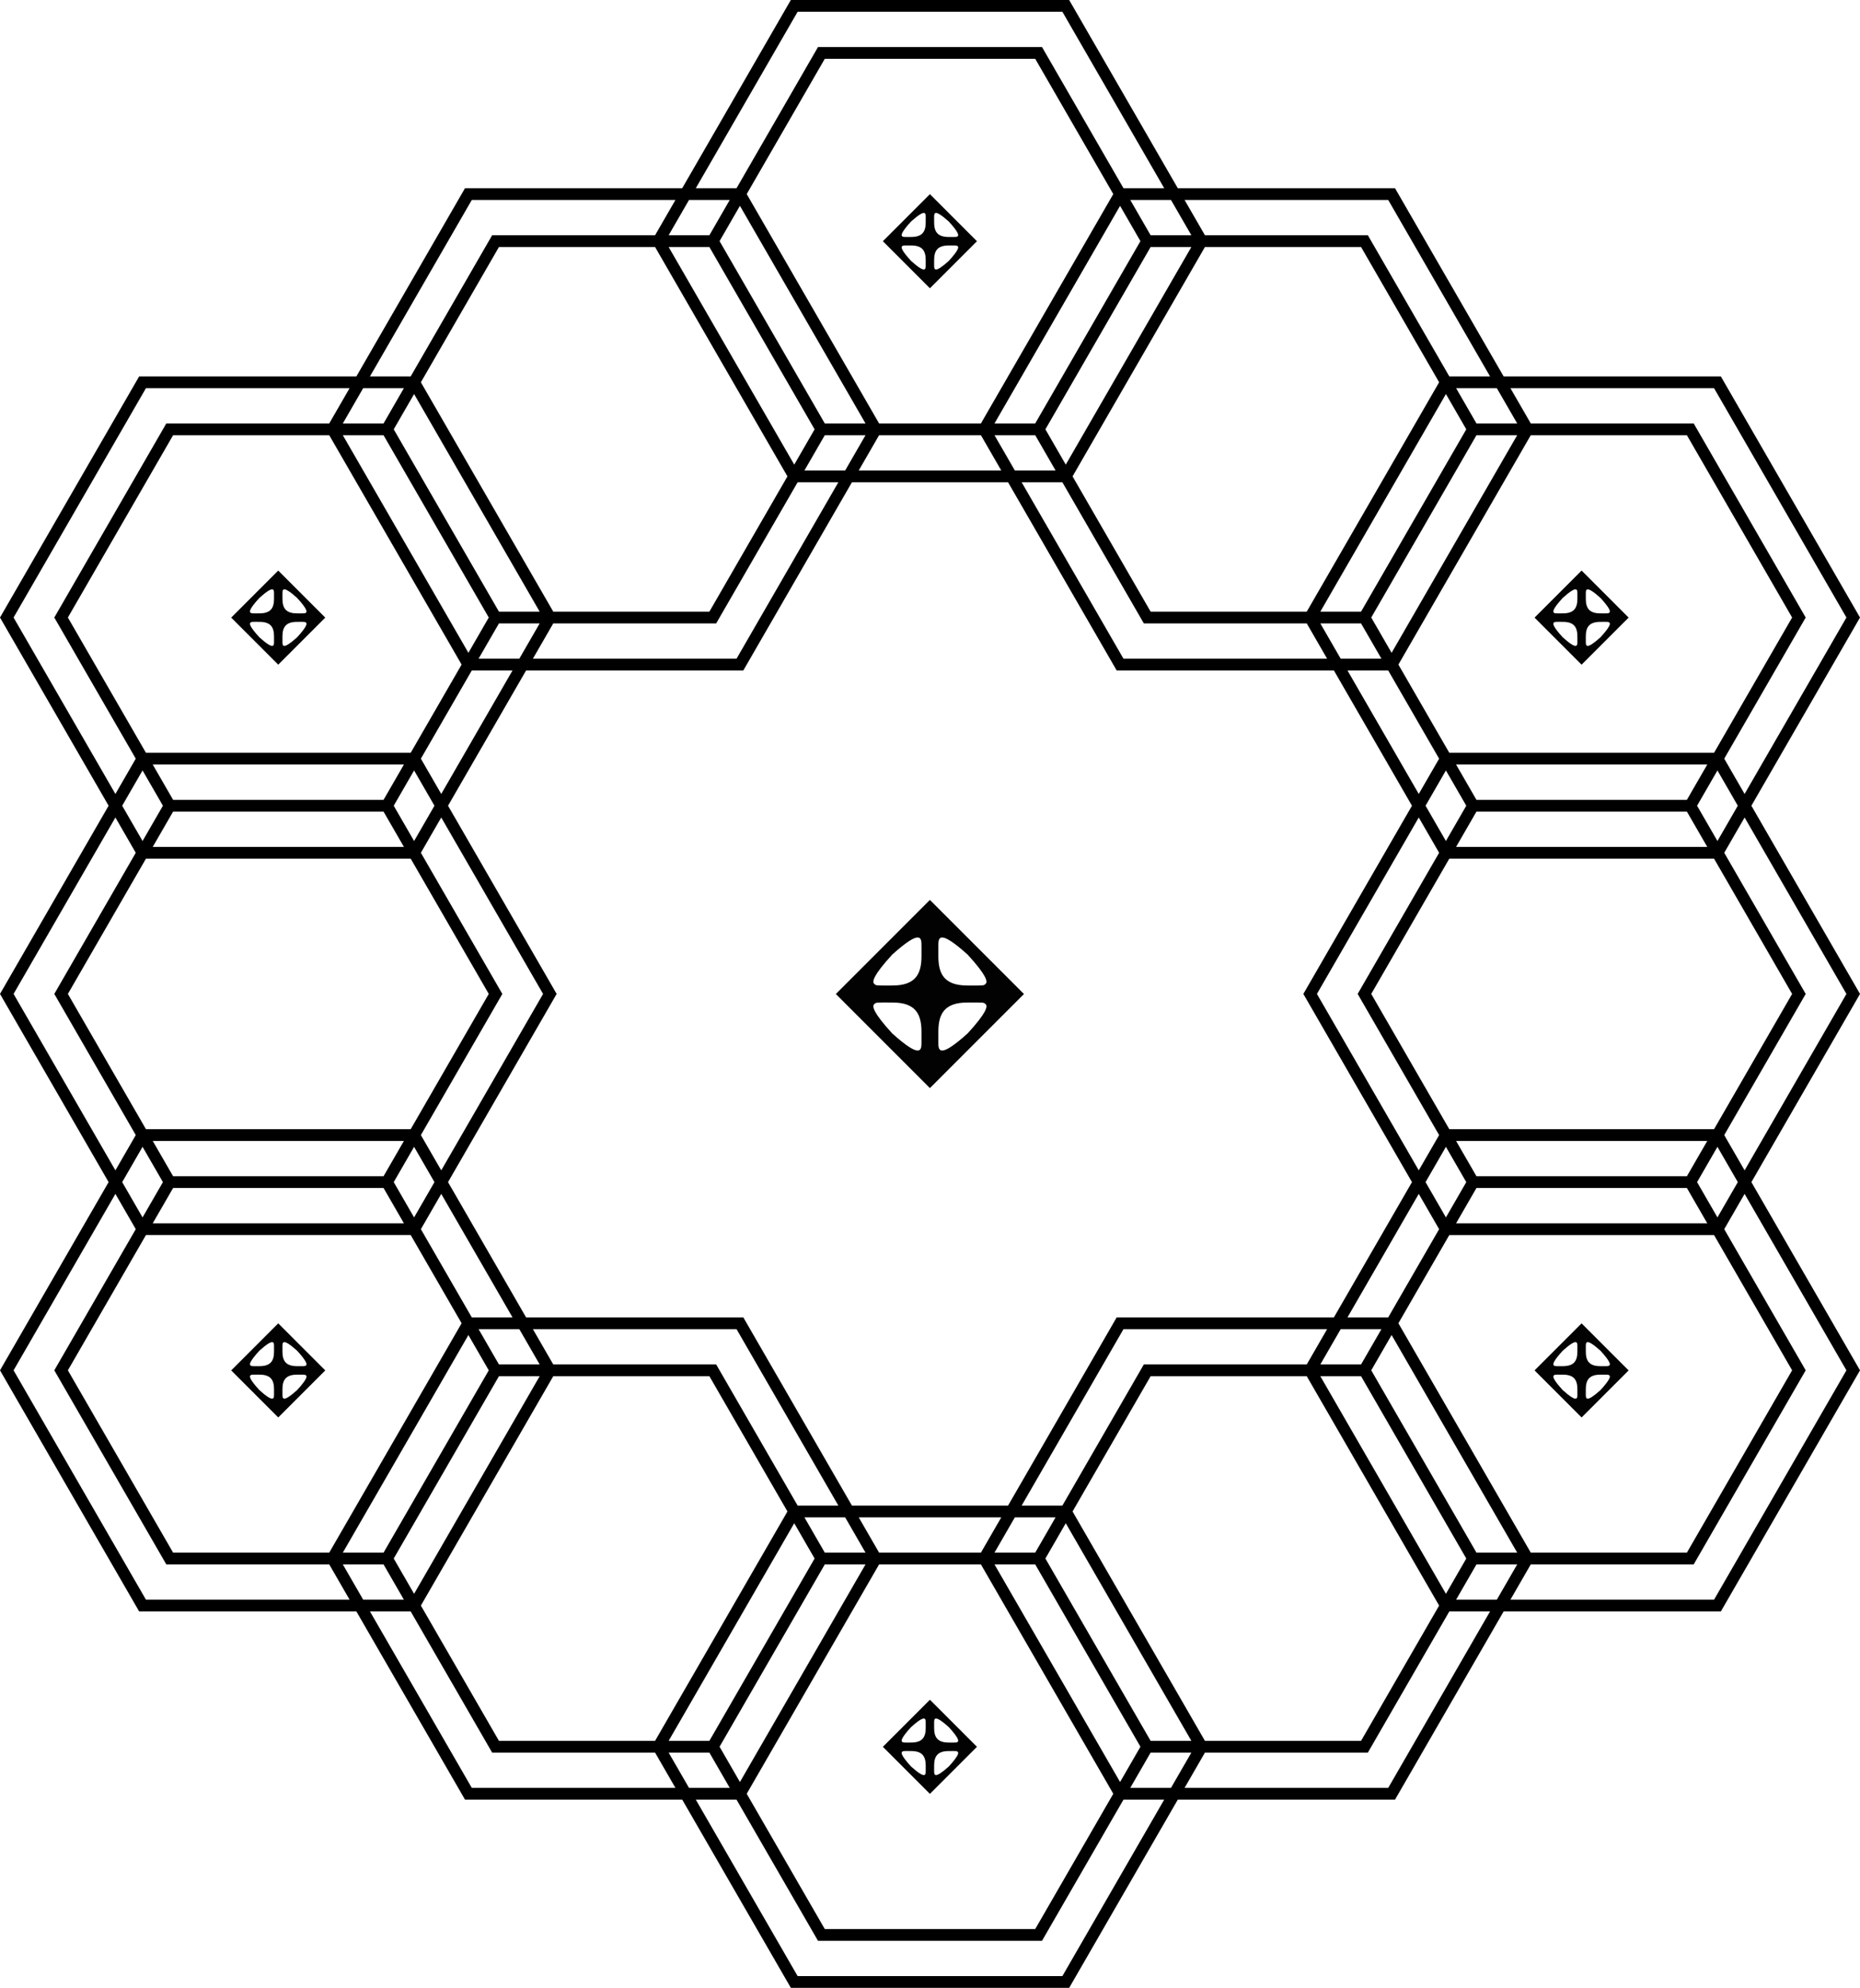 <?xml version="1.0" encoding="utf-8"?>
<!-- Generator: Adobe Illustrator 29.3.0, SVG Export Plug-In . SVG Version: 9.03 Build 55982)  -->
<svg version="1.1" id="Layer_1" xmlns="http://www.w3.org/2000/svg" xmlns:xlink="http://www.w3.org/1999/xlink" x="0px" y="0px"
	 viewBox="0 0 448.42 479.057" style="enable-background:new 0 0 448.42 479.057;" xml:space="preserve">
<path d="M422.235,194.174l26.186-45.354l-33.551-58.11h-52.368l-26.185-45.355h-52.371
	L257.76,0h-67.1l-26.186,45.354H112.106L85.92,90.709H33.55L0,148.82
	l26.185,45.354L0,239.528l26.185,45.355L0,330.238l33.55,58.11h52.371l26.186,45.354
	h52.369l26.186,45.354h67.1l26.185-45.354h52.371l26.185-45.354h52.368
	l33.551-58.11l-26.186-45.355l26.186-45.355L422.235,194.174z M413.233,93.544
	l31.914,55.275l-24.549,42.519l-4.909-8.503l19.639-34.016l-27.004-46.772h-39.276
	l-4.909-8.503H413.233z M369.048,374.175l-31.914-55.278l12.273-21.259h63.826
	l18.821,32.6l-25.367,43.938H369.048z M290.492,419.53l-31.914-55.276l18.821-32.599
	h37.639l31.915,55.277l-18.82,32.598H290.492z M120.289,419.53l-18.82-32.599
	l31.914-55.276h37.641l18.82,32.598l-31.915,55.277H120.289z M41.733,374.175
	l-25.367-43.938l18.821-32.6h63.826l12.275,21.261L79.374,374.175H41.733z
	 M79.374,104.883l31.913,55.275l-12.274,21.26H35.186l-18.82-32.598l25.367-43.937
	H79.374z M157.928,59.528l31.914,55.277l-18.82,32.597h-37.641l-31.914-55.275
	l18.821-32.599H157.928z M328.133,59.528l18.82,32.598l-31.914,55.276h-37.64
	l-18.821-32.598l31.914-55.276H328.133z M406.687,104.883l25.367,43.937
	l-18.82,32.598h-63.828l-12.273-21.257l31.914-55.277H406.687z M355.953,286.3h50.734
	l4.91,8.504h-60.554L355.953,286.3z M406.687,283.465h-50.734l-4.91-8.504h60.554
	L406.687,283.465z M353.498,284.883l-4.909,8.503l-4.909-8.503l4.909-8.503
	L353.498,284.883z M275.762,328.821l-19.639,34.016h-9.819l24.549-42.521h49.096
	l-4.91,8.505H275.762z M249.576,374.175h-9.819l4.91-8.505h9.819L249.576,374.175z
	 M211.938,374.175l-4.91-8.505h34.367l-4.91,8.505H211.938z M198.845,377.009h9.819
	l-30.278,52.443l-4.91-8.504L198.845,377.009z M198.845,374.175l-4.91-8.505h9.819
	l4.91,8.505H198.845z M172.66,328.821h-39.278l-4.91-8.505h49.098l24.549,42.521
	h-9.819L172.66,328.821z M107.605,353.624l12.684-21.969h9.82L99.832,384.096
	l-4.91-8.504L107.605,353.624z M120.289,328.821l-4.91-8.505h9.82l4.91,8.505
	H120.289z M101.468,296.222l4.91-8.504l17.184,29.765h-9.82L101.468,296.222z
	 M92.467,192.756H41.733l-4.91-8.504H97.377L92.467,192.756z M41.733,195.592h50.734
	l4.909,8.503H36.823L41.733,195.592z M94.922,194.174l4.91-8.504l4.91,8.504
	l-4.91,8.504L94.922,194.174z M172.66,150.237l19.639-34.017h9.819l-24.549,42.52
	h-49.096l4.909-8.503H172.66z M236.484,104.882l4.909,8.503h-34.365l4.909-8.503
	H236.484z M249.577,104.882l4.909,8.503h-9.819l-4.909-8.503H249.577z M275.762,150.237
	h39.276l4.909,8.503h-49.095l-24.549-42.52h9.819L275.762,150.237z M328.132,147.402
	h-9.819l30.278-52.441l4.909,8.503L328.132,147.402z M328.131,150.237l4.909,8.503
	h-9.819l-4.909-8.503H328.131z M346.952,182.836l-4.909,8.503l-17.185-29.764h9.819
	L346.952,182.836z M340.406,194.174l-26.186,45.354l26.186,45.355l-18.822,32.599
	h-52.369l-26.186,45.354h-37.639l-26.185-45.354h-52.371l-18.821-32.599l26.186-45.355
	l-26.185-45.354l18.821-32.599h52.37l26.185-45.354h37.639l26.186,45.354h52.368
	L340.406,194.174z M198.845,102.047l-25.368-43.939l4.91-8.504l30.277,52.442H198.845
	z M198.845,104.882h9.819l-4.909,8.503h-9.819L198.845,104.882z M94.922,103.465
	l4.909-8.503l30.277,52.44h-9.82L94.922,103.465z M120.289,150.237h9.82
	l-4.909,8.503h-9.82L120.289,150.237z M113.743,161.575h9.82l-17.185,29.764
	l-4.91-8.504L113.743,161.575z M106.378,197.009l24.549,42.52l-24.549,42.52
	l-4.91-8.504l19.639-34.016l-19.639-34.016L106.378,197.009z M104.741,284.883
	l-4.91,8.504l-4.91-8.504l4.91-8.504L104.741,284.883z M92.467,283.465H41.733
	l-4.91-8.504h60.553L92.467,283.465z M41.733,286.3h50.734l4.91,8.504H36.823
	L41.733,286.3z M328.131,331.655l25.368,43.939l-4.909,8.503l-30.278-52.442H328.131z
	 M328.131,328.821h-9.819l4.91-8.505h9.819L328.131,328.821z M334.677,317.482h-9.819
	l17.185-29.765l4.909,8.503L334.677,317.482z M342.043,282.048l-24.549-42.52
	l24.549-42.52l4.909,8.503l-19.639,34.017l19.639,34.017L342.043,282.048z
	 M343.68,194.174l4.909-8.503l4.909,8.503l-4.909,8.503L343.68,194.174z
	 M355.952,195.592h50.735l4.909,8.503h-60.554L355.952,195.592z M406.687,192.756
	h-50.735l-4.91-8.504h60.554L406.687,192.756z M335.497,157.325l-4.91-8.504
	l25.367-43.938h9.819L335.497,157.325z M355.955,102.048l-4.909-8.503h9.819
	l4.909,8.503H355.955z M256.941,111.969l-4.91-8.504l12.684-21.969l12.684-21.969
	h9.819L256.941,111.969z M277.399,56.693l-4.909-8.503h9.819l4.909,8.503H277.399z
	 M274.944,58.11l-12.684,21.969l-12.684,21.969h-9.819l30.277-52.44L274.944,58.11z
	 M236.484,102.047H211.938l-31.914-55.277l18.819-32.597h50.734l18.821,32.599
	L236.484,102.047z M171.021,56.693h-9.819l4.909-8.503h9.819L171.021,56.693z
	 M171.021,59.528l25.368,43.939l-4.909,8.503l-30.278-52.442H171.021z M92.467,102.048
	h-9.819l4.909-8.503h9.819L92.467,102.048z M92.467,104.883l25.367,43.937
	l-4.909,8.503l-30.277-52.44H92.467z M39.278,194.174l-4.91,8.504l-4.91-8.504
	l4.91-8.504L39.278,194.174z M35.186,206.93h63.827l18.82,32.598l-18.821,32.599
	H35.187l-18.821-32.599L35.186,206.93z M39.278,284.883l-4.91,8.504l-4.91-8.504
	l4.91-8.504L39.278,284.883z M112.924,321.734l4.91,8.504l-12.683,21.969
	l-12.684,21.969h-9.819L112.924,321.734z M92.467,377.009l4.91,8.505h-9.819
	l-4.91-8.505H92.467z M191.479,367.087l4.91,8.504l-25.368,43.939h-9.819
	L191.479,367.087z M171.021,422.364l4.91,8.505h-9.819l-4.91-8.505H171.021z
	 M211.938,377.009h24.546l31.914,55.276l-18.821,32.599h-50.734l-18.82-32.597
	L211.938,377.009z M239.757,377.009h9.819l12.684,21.969l12.684,21.969l-4.91,8.504
	L239.757,377.009z M277.399,422.364h9.819l-4.91,8.505h-9.82L277.399,422.364z
	 M277.399,419.53l-12.684-21.969l-12.684-21.969l4.91-8.505l30.277,52.442H277.399z
	 M355.955,377.009h9.819l-4.91,8.505h-9.82L355.955,377.009z M355.955,374.175
	l-25.368-43.939l4.91-8.505l30.277,52.444H355.955z M409.142,284.883l4.91-8.504
	l4.91,8.504l-4.91,8.504L409.142,284.883z M413.233,272.127h-63.826l-18.82-32.599
	l18.82-32.598h63.827l18.821,32.598L413.233,272.127z M409.142,194.174l4.909-8.503
	l4.909,8.503l-4.91,8.503L409.142,194.174z M334.68,48.189l24.548,42.52h-9.819
	l-19.639-34.017h-39.278l-4.909-8.503H334.68z M192.297,2.835h63.827l24.549,42.52
	h-9.819l-19.639-34.016h-54.007l-19.639,34.016h-9.819L192.297,2.835z M113.743,48.189
	h49.095l-4.91,8.503h-39.276L99.013,90.709h-9.819L113.743,48.189z M3.273,148.82
	l31.913-55.275h49.097l-4.909,8.503H40.096l-27.004,46.772l19.639,34.016
	l-4.909,8.504L3.273,148.82z M3.273,239.528l24.548-42.52l4.91,8.504
	l-19.639,34.016l19.64,34.016l-4.91,8.504L3.273,239.528z M35.187,385.514
	L3.273,330.238l24.549-42.52l4.91,8.504L13.092,330.238l27.004,46.771h39.278
	l4.91,8.505H35.187z M113.743,430.869l-24.549-42.521h9.819l19.639,34.016h39.276
	l4.91,8.505H113.743z M256.124,476.223H192.297l-24.549-42.521h9.819l19.639,34.016
	h54.007l19.639-34.016h9.82L256.124,476.223z M334.68,430.869h-49.098l4.91-8.505
	h39.278l19.638-34.016h9.82L334.68,430.869z M445.147,330.238l-31.914,55.276h-49.095
	l4.91-8.505h39.276l27.004-46.771l-19.64-34.017l4.91-8.504L445.147,330.238z
	 M415.688,273.545l19.64-34.016l-19.639-34.016l4.91-8.503l24.549,42.52
	l-24.549,42.52L415.688,273.545z"/>
<g>
	<path style="fill:#020203;" d="M381.3,318.919l-11.339,11.339l11.339,11.339l11.339-11.339
		L381.3,318.919z M380.284,336.067c0,0.921,0,2.105-3.532-1.064
		c-2.31-2.524-2.422-3.265-2.177-3.51c0.25-0.259,0.316-0.212,2.197-0.212
		c2.787,0,3.512,1.371,3.512,3.532C380.284,334.813,380.284,335.599,380.284,336.067z
		 M376.772,329.234c-1.881,0-1.947,0.047-2.197-0.212
		c-0.246-0.246-0.133-0.986,2.177-3.51c3.532-3.169,3.532-1.984,3.532-1.064
		c0,0.468,0.001,1.254,0.001,1.254C380.284,327.863,379.559,329.234,376.772,329.234z
		 M382.317,324.448c0-0.921-0-2.105,3.532,1.064
		c2.31,2.524,2.422,3.265,2.177,3.51c-0.25,0.259-0.316,0.212-2.197,0.212
		c-2.787,0-3.512-1.371-3.512-3.532C382.317,325.702,382.317,324.916,382.317,324.448z
		 M385.849,335.004c-3.532,3.169-3.532,1.984-3.532,1.064
		c0-0.468-0.001-1.254-0.001-1.254c0-2.161,0.725-3.532,3.512-3.532
		c1.881,0,1.947-0.047,2.197,0.212C388.272,331.739,388.159,332.479,385.849,335.004z"/>
	<path style="fill:#020203;" d="M381.3,137.502l-11.339,11.339l11.339,11.339l11.339-11.339
		L381.3,137.502z M380.284,154.65c0,0.921,0,2.105-3.532-1.064
		c-2.31-2.524-2.422-3.265-2.177-3.51c0.25-0.259,0.316-0.212,2.197-0.212
		c2.787,0,3.512,1.371,3.512,3.532C380.284,153.395,380.284,154.182,380.284,154.65z
		 M376.772,147.816c-1.881,0-1.947,0.047-2.197-0.212
		c-0.246-0.246-0.133-0.986,2.177-3.51c3.532-3.169,3.532-1.984,3.532-1.064
		c0,0.468,0.001,1.254,0.001,1.254C380.284,146.446,379.559,147.816,376.772,147.816z
		 M382.317,143.03c0-0.921-0-2.105,3.532,1.064
		c2.31,2.524,2.422,3.265,2.177,3.51c-0.25,0.259-0.316,0.212-2.197,0.212
		c-2.787,0-3.512-1.371-3.512-3.532C382.317,144.285,382.317,143.499,382.317,143.03z
		 M385.849,153.586c-3.532,3.169-3.532,1.984-3.532,1.064
		c0-0.468-0.001-1.254-0.001-1.254c0-2.161,0.725-3.532,3.512-3.532
		c1.881,0,1.947-0.047,2.197,0.212C388.272,150.322,388.159,151.062,385.849,153.586z"/>
	<path style="fill:#020203;" d="M67.08,318.919l-11.339,11.339l11.339,11.339l11.339-11.339
		L67.08,318.919z M66.063,336.067c0,0.921,0,2.105-3.532-1.064
		c-2.31-2.524-2.422-3.265-2.177-3.51c0.25-0.259,0.316-0.212,2.197-0.212
		c2.787,0,3.512,1.371,3.512,3.532C66.064,334.813,66.063,335.599,66.063,336.067z
		 M62.551,329.234c-1.881,0-1.947,0.047-2.197-0.212
		c-0.246-0.246-0.133-0.986,2.177-3.51c3.532-3.169,3.532-1.984,3.532-1.064
		c0,0.468,0.001,1.254,0.001,1.254C66.064,327.863,65.339,329.234,62.551,329.234z
		 M68.097,324.448c0-0.921-0-2.105,3.532,1.064
		c2.31,2.524,2.422,3.265,2.177,3.51c-0.25,0.259-0.316,0.212-2.197,0.212
		c-2.787,0-3.512-1.371-3.512-3.532C68.096,325.702,68.097,324.916,68.097,324.448z
		 M71.629,335.004c-3.532,3.169-3.532,1.984-3.532,1.064
		c0-0.468-0.001-1.254-0.001-1.254c0-2.161,0.725-3.532,3.512-3.532
		c1.881,0,1.947-0.047,2.197,0.212C74.051,331.739,73.939,332.479,71.629,335.004z"/>
	<path style="fill:#020203;" d="M67.08,137.502l-11.339,11.339l11.339,11.339l11.339-11.339
		L67.08,137.502z M66.063,154.65c0,0.921,0,2.105-3.532-1.064
		c-2.31-2.524-2.422-3.265-2.177-3.51c0.25-0.259,0.316-0.212,2.197-0.212
		c2.787,0,3.512,1.371,3.512,3.532C66.064,153.395,66.063,154.182,66.063,154.65z
		 M62.551,147.816c-1.881,0-1.947,0.047-2.197-0.212
		c-0.246-0.246-0.133-0.986,2.177-3.51c3.532-3.169,3.532-1.984,3.532-1.064
		c0,0.468,0.001,1.254,0.001,1.254C66.064,146.446,65.339,147.816,62.551,147.816z
		 M68.097,143.03c0-0.921-0-2.105,3.532,1.064
		c2.31,2.524,2.422,3.265,2.177,3.51c-0.25,0.259-0.316,0.212-2.197,0.212
		c-2.787,0-3.512-1.371-3.512-3.532C68.096,144.285,68.097,143.499,68.097,143.03z
		 M71.629,153.586c-3.532,3.169-3.532,1.984-3.532,1.064
		c0-0.468-0.001-1.254-0.001-1.254c0-2.161,0.725-3.532,3.512-3.532
		c1.881,0,1.947-0.047,2.197,0.212C74.051,150.322,73.939,151.062,71.629,153.586z"/>
	<path style="fill:#020203;" d="M224.19,409.628l-11.339,11.339l11.339,11.339l11.339-11.339
		L224.19,409.628z M223.173,426.776c0,0.921,0,2.105-3.532-1.064
		c-2.31-2.524-2.422-3.265-2.177-3.51c0.25-0.259,0.316-0.212,2.197-0.212
		c2.787,0,3.512,1.371,3.512,3.532C223.174,425.521,223.173,426.308,223.173,426.776z
		 M219.662,419.942c-1.881,0-1.947,0.047-2.197-0.212
		c-0.246-0.246-0.133-0.986,2.177-3.51c3.532-3.169,3.532-1.984,3.532-1.064
		c0,0.468,0.001,1.254,0.001,1.254C223.174,418.572,222.449,419.942,219.662,419.942z
		 M225.207,415.156c0-0.921-0-2.105,3.532,1.064
		c2.31,2.524,2.422,3.265,2.177,3.51c-0.25,0.259-0.316,0.212-2.197,0.212
		c-2.787,0-3.512-1.371-3.512-3.532C225.206,416.411,225.207,415.625,225.207,415.156z
		 M228.739,425.712c-3.532,3.169-3.532,1.984-3.532,1.064
		c0-0.468-0.001-1.254-0.001-1.254c0-2.161,0.725-3.532,3.512-3.532
		c1.881,0,1.947-0.047,2.197,0.212C231.161,422.448,231.049,423.188,228.739,425.712z"
		/>
	<path style="fill:#020203;" d="M224.19,46.793L212.852,58.131l11.339,11.339l11.339-11.339
		L224.19,46.793z M223.173,63.941c0,0.921,0,2.105-3.532-1.064
		c-2.31-2.524-2.422-3.265-2.177-3.51c0.25-0.259,0.316-0.212,2.197-0.212
		c2.787,0,3.512,1.371,3.512,3.532C223.174,62.687,223.173,63.473,223.173,63.941z
		 M219.662,57.108c-1.881,0-1.947,0.047-2.197-0.212
		c-0.246-0.246-0.133-0.986,2.177-3.51c3.532-3.169,3.532-1.984,3.532-1.064
		c0,0.468,0.001,1.254,0.001,1.254C223.174,55.737,222.449,57.108,219.662,57.108z
		 M225.207,52.322c0-0.921-0-2.105,3.532,1.064
		c2.31,2.524,2.422,3.265,2.177,3.51c-0.25,0.259-0.316,0.212-2.197,0.212
		c-2.787,0-3.512-1.371-3.512-3.532C225.206,53.576,225.207,52.79,225.207,52.322z
		 M228.739,62.878c-3.532,3.169-3.532,1.984-3.532,1.064
		c0-0.468-0.001-1.254-0.001-1.254c0-2.161,0.725-3.532,3.512-3.532
		c1.881,0,1.947-0.047,2.197,0.212C231.161,59.613,231.049,60.353,228.739,62.878z"/>
	<path style="fill:#020203;" d="M224.19,216.872l-22.677,22.677l22.677,22.677l22.677-22.677
		L224.19,216.872z M222.156,251.168c0,1.841,0.001,4.21-7.064-2.128
		c-4.62-5.049-4.845-6.529-4.354-7.021c0.5-0.518,0.632-0.424,4.394-0.424
		c5.575,0,7.025,2.742,7.025,7.063C222.158,248.659,222.156,250.232,222.156,251.168z
		 M215.133,237.501c-3.762,0-3.894,0.093-4.394-0.424
		c-0.491-0.491-0.267-1.972,4.354-7.021c7.064-6.338,7.064-3.969,7.064-2.128
		c0,0.937,0.001,2.509,0.001,2.509C222.158,234.76,220.707,237.501,215.133,237.501z
		 M226.224,227.929c0-1.841-0.001-4.21,7.064,2.128
		c4.62,5.049,4.845,6.529,4.354,7.021c-0.5,0.518-0.632,0.424-4.394,0.424
		c-5.575,0-7.025-2.742-7.025-7.063C226.223,230.438,226.224,228.866,226.224,227.929z
		 M233.288,249.041c-7.064,6.338-7.064,3.969-7.064,2.128
		c0-0.937-0.001-2.509-0.001-2.509c0-4.322,1.45-7.063,7.025-7.063
		c3.762,0,3.894-0.093,4.394,0.424C238.133,242.512,237.908,243.992,233.288,249.041z"
		/>
</g>
</svg>
